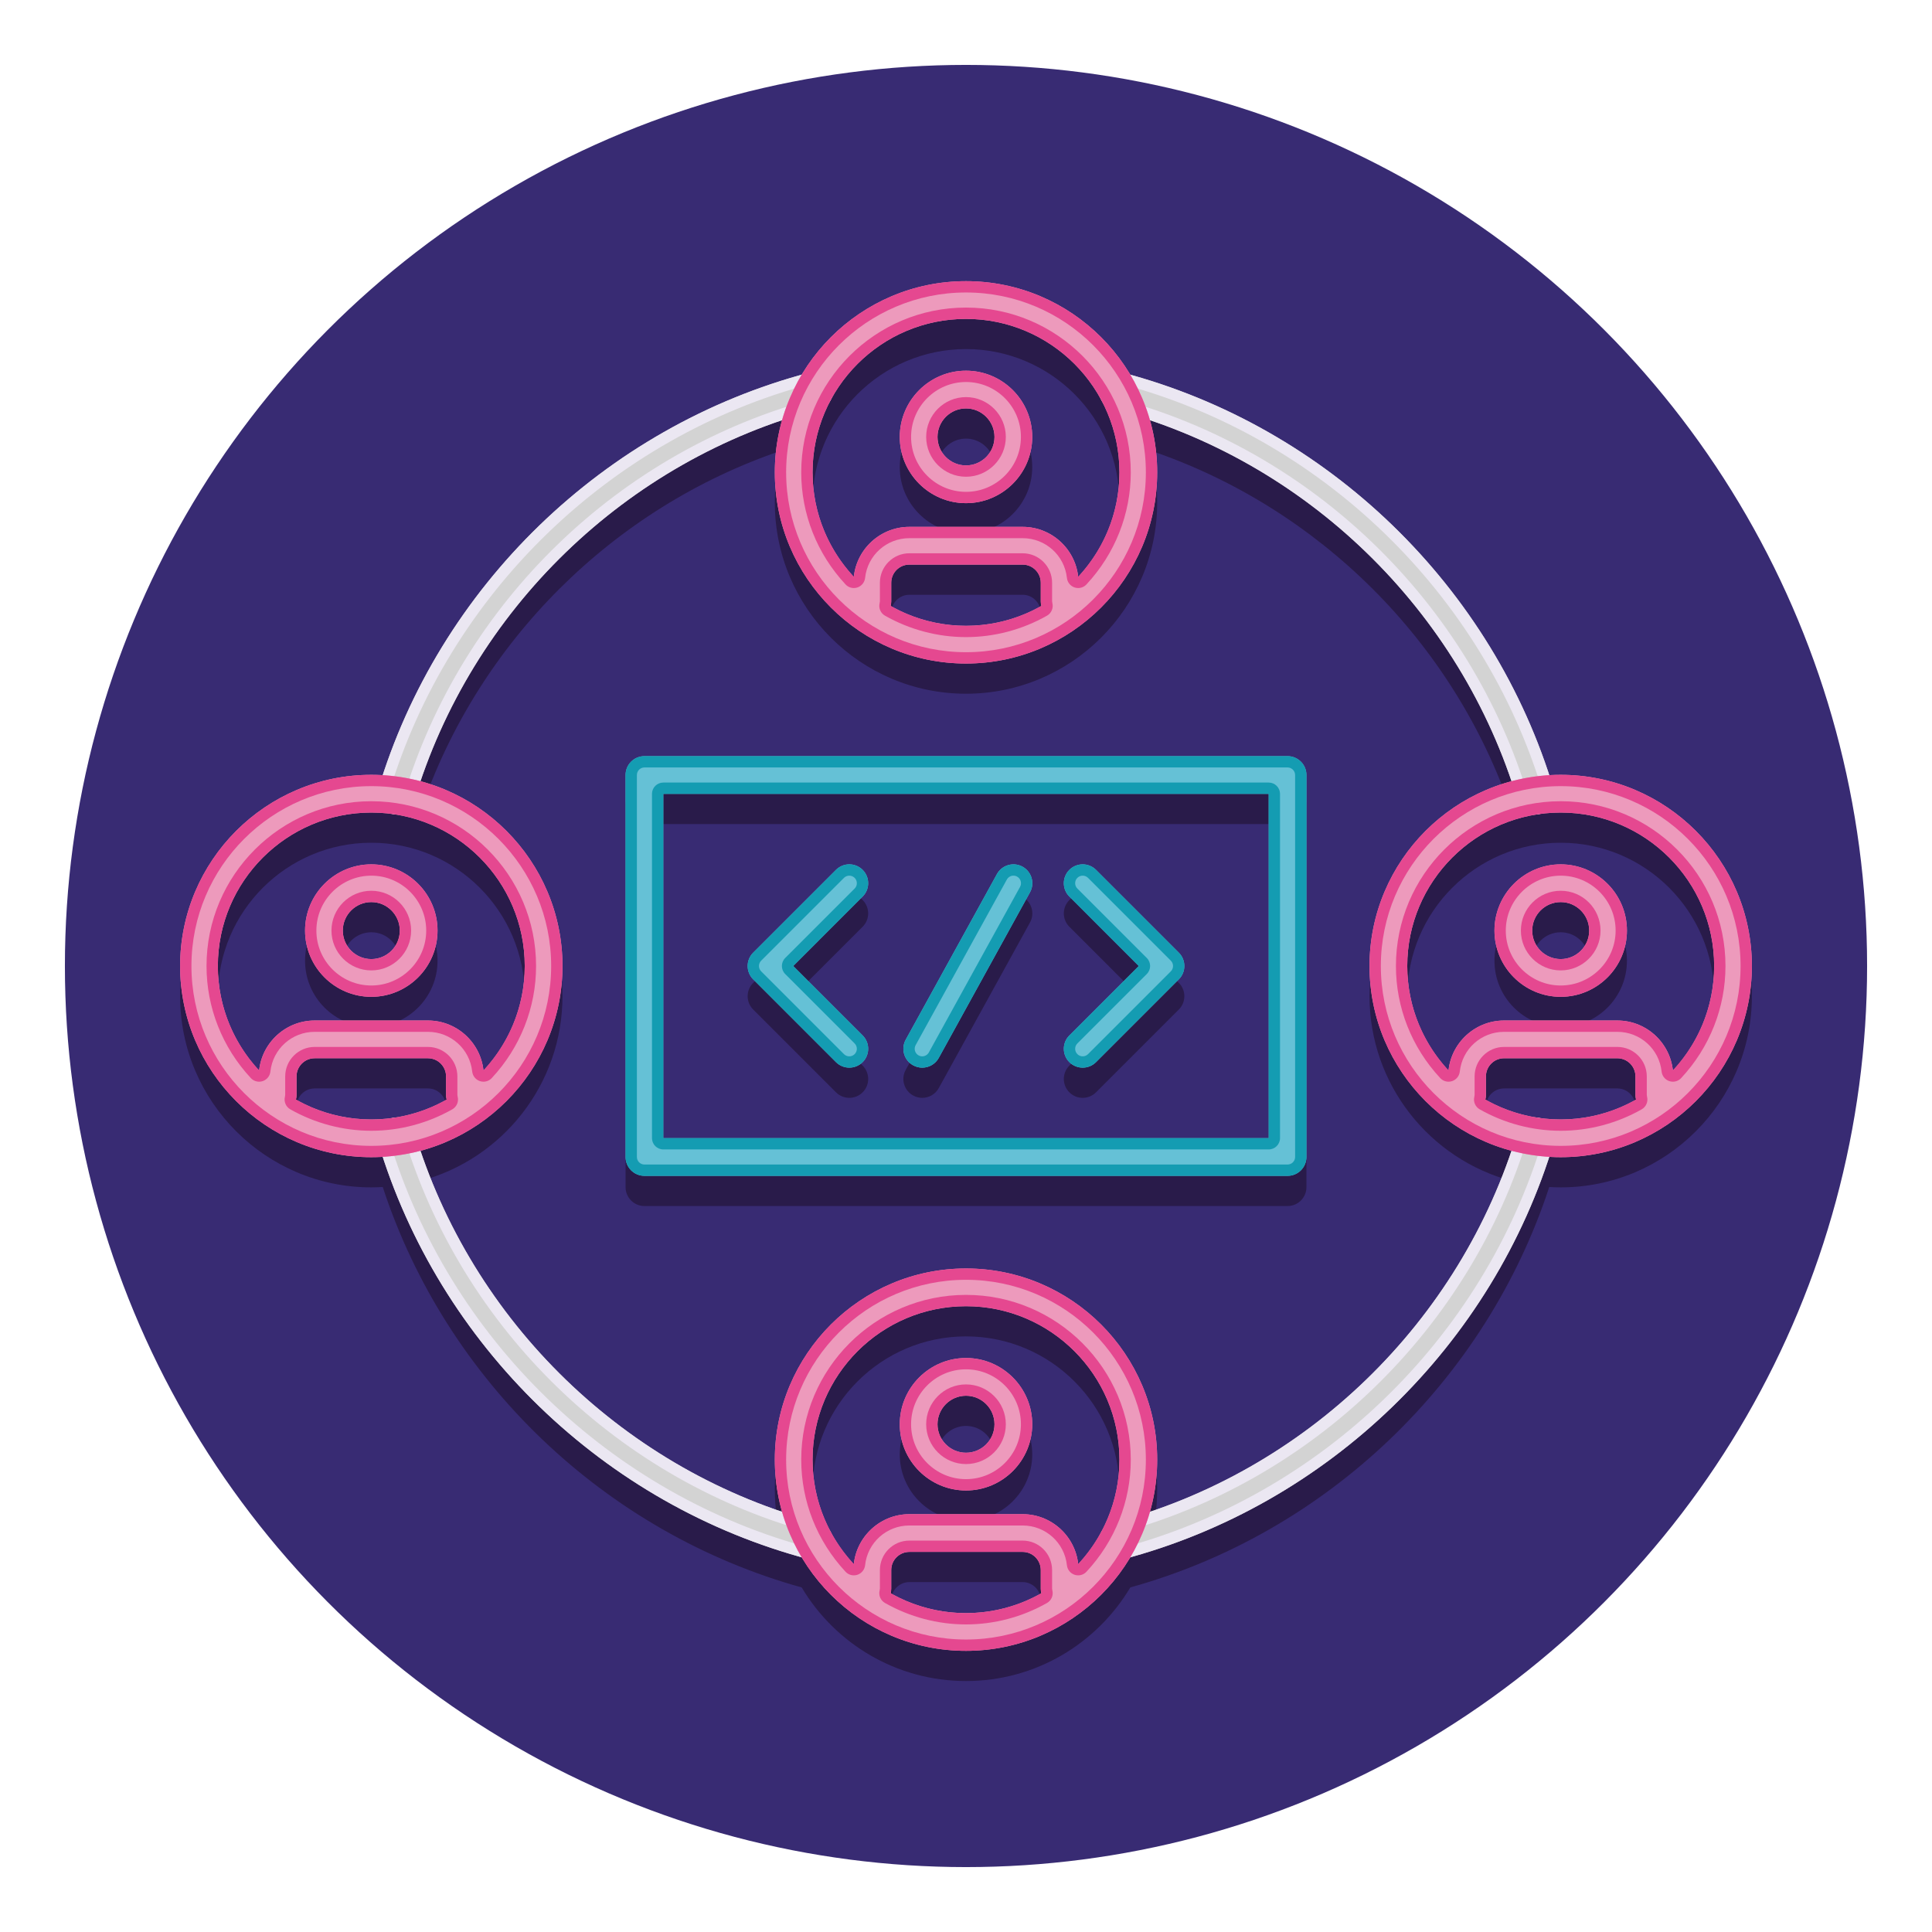 <svg xmlns="http://www.w3.org/2000/svg" xmlns:xlink="http://www.w3.org/1999/xlink" id="Layer_1" x="0px" y="0px" viewBox="0 0 256 256" style="enable-background:new 0 0 256 256;" xml:space="preserve"><style type="text/css">	.st0{fill:#382B73;}	.st1{fill:#291B4A;}	.st2{fill:#ED9ABC;}	.st3{fill:#E54890;}	.st4{fill:#D3D3D3;}	.st5{fill:#EBE7F2;}	.st6{fill:#F9B087;}	.st7{fill:#FF8639;}	.st8{fill:#65C1D6;}	.st9{fill:#149CB2;}</style><g>	<g>		<g>			<g>				<g>					<circle class="st0" cx="128" cy="128" r="119.4"></circle>				</g>			</g>		</g>	</g>	<g>		<g>			<g>				<g>					<path class="st1" d="M141.694,144.738c0.488,0.488,1.128,0.732,1.768,0.732s1.28-0.244,1.768-0.732l10.97-10.97      c0.977-0.976,0.977-2.559,0-3.535l-10.97-10.97c-0.976-0.977-2.56-0.977-3.535,0c-0.977,0.976-0.977,2.559,0,3.535l9.202,9.203      l-9.202,9.203C140.718,142.179,140.718,143.762,141.694,144.738z"></path>				</g>			</g>		</g>		<g>			<g>				<g>					<path class="st1" d="M114.306,119.262c-0.976-0.977-2.56-0.977-3.535,0l-10.97,10.97c-0.977,0.976-0.977,2.559,0,3.535      l10.97,10.97c0.488,0.488,1.128,0.732,1.768,0.732s1.28-0.244,1.768-0.732c0.977-0.976,0.977-2.559,0-3.535L105.104,132      l9.202-9.203C115.282,121.821,115.282,120.238,114.306,119.262z"></path>				</g>			</g>		</g>		<g>			<g>				<g>					<path class="st1" d="M132.098,119.824l-12.086,21.94c-0.666,1.209-0.226,2.729,0.984,3.396c0.382,0.21,0.796,0.311,1.204,0.311      c0.882,0,1.737-0.467,2.192-1.294l12.086-21.94c0.666-1.209,0.226-2.729-0.984-3.396      C134.285,118.174,132.764,118.614,132.098,119.824z"></path>				</g>			</g>		</g>		<g>			<g>				<g>					<path class="st1" d="M85.391,104.193c-1.381,0-2.5,1.119-2.5,2.5v50.613c0,1.381,1.119,2.5,2.5,2.5h85.218      c1.381,0,2.5-1.119,2.5-2.5v-50.613c0-1.381-1.119-2.5-2.5-2.5H85.391z M168.109,154.807H87.891v-45.613h80.218V154.807z"></path>				</g>			</g>		</g>		<g>			<g>				<g>					<path class="st1" d="M119.223,61.895c0,4.839,3.938,8.776,8.777,8.776s8.777-3.937,8.777-8.776s-3.938-8.777-8.777-8.777      S119.223,57.056,119.223,61.895z M131.777,61.895c0,2.083-1.694,3.776-3.777,3.776s-3.777-1.694-3.777-3.776      s1.694-3.777,3.777-3.777S131.777,59.813,131.777,61.895z"></path>				</g>			</g>		</g>		<g>			<g>				<g>					<path class="st1" d="M119.223,192.719c0,4.839,3.938,8.776,8.777,8.776s8.777-3.937,8.777-8.776s-3.938-8.777-8.777-8.777      S119.223,187.88,119.223,192.719z M131.777,192.719c0,2.083-1.694,3.776-3.777,3.776s-3.777-1.694-3.777-3.776      s1.694-3.777,3.777-3.777S131.777,190.637,131.777,192.719z"></path>				</g>			</g>		</g>		<g>			<g>				<g>					<path class="st1" d="M40.422,127.307c0,4.839,3.938,8.776,8.777,8.776s8.777-3.937,8.777-8.776s-3.938-8.777-8.777-8.777      S40.422,122.468,40.422,127.307z M52.976,127.307c0,2.083-1.694,3.776-3.777,3.776s-3.777-1.694-3.777-3.776      s1.694-3.777,3.777-3.777S52.976,125.225,52.976,127.307z"></path>				</g>			</g>		</g>		<g>			<g>				<g>					<path class="st1" d="M198.024,127.307c0,4.839,3.938,8.776,8.777,8.776s8.777-3.937,8.777-8.776s-3.938-8.777-8.777-8.777      S198.024,122.468,198.024,127.307z M210.578,127.307c0,2.083-1.694,3.776-3.777,3.776s-3.777-1.694-3.777-3.776      s1.694-3.777,3.777-3.777S210.578,125.225,210.578,127.307z"></path>				</g>			</g>		</g>		<g>			<g>				<g>					<path class="st1" d="M205.284,106.716c-8.406-25.681-29.451-45.824-55.51-53.057c-4.423-7.42-12.526-12.404-21.774-12.404      s-17.351,4.984-21.774,12.404c-26.06,7.233-47.105,27.376-55.51,53.057c-0.502-0.03-1.007-0.049-1.517-0.049      c-13.969,0-25.333,11.364-25.333,25.333s11.364,25.333,25.333,25.333c0.51,0,1.015-0.02,1.517-0.049      c8.406,25.681,29.451,45.824,55.51,53.058c4.423,7.42,12.526,12.404,21.774,12.404s17.351-4.984,21.774-12.404      c26.059-7.233,47.104-27.376,55.51-53.058c0.502,0.03,1.007,0.049,1.517,0.049c13.969,0,25.333-11.364,25.333-25.333      s-11.364-25.333-25.333-25.333C206.292,106.667,205.786,106.687,205.284,106.716z M128,46.255      c11.211,0,20.333,9.122,20.333,20.333c0,5.343-2.088,10.197-5.47,13.83c-0.399-3.709-3.546-6.607-7.359-6.607h-15.007      c-3.813,0-6.96,2.898-7.359,6.607c-3.383-3.633-5.47-8.487-5.47-13.83C107.667,55.376,116.789,46.255,128,46.255z       M137.989,84.278c-2.954,1.675-6.358,2.643-9.989,2.643s-7.035-0.969-9.989-2.643c0.048-0.194,0.081-0.394,0.081-0.603v-2.46      c0-1.326,1.078-2.404,2.404-2.404h15.007c1.326,0,2.404,1.078,2.404,2.404v2.46C137.907,83.884,137.94,84.084,137.989,84.278z       M34.336,145.83c-3.383-3.633-5.47-8.487-5.47-13.83c0-11.211,9.122-20.333,20.333-20.333S69.532,120.789,69.532,132      c0,5.343-2.088,10.197-5.47,13.83c-0.399-3.709-3.546-6.607-7.359-6.607H41.695C37.882,139.223,34.735,142.121,34.336,145.83z       M49.199,152.333c-3.631,0-7.035-0.969-9.989-2.643c0.048-0.194,0.081-0.394,0.081-0.603v-2.46      c0-1.326,1.078-2.404,2.404-2.404h15.007c1.326,0,2.404,1.078,2.404,2.404v2.46c0,0.209,0.033,0.409,0.082,0.603      C56.234,151.365,52.83,152.333,49.199,152.333z M128,217.745c-3.631,0-7.035-0.969-9.989-2.643      c0.048-0.194,0.081-0.394,0.081-0.603v-2.46c0-1.326,1.078-2.404,2.404-2.404h15.007c1.326,0,2.404,1.078,2.404,2.404v2.46      c0,0.209,0.033,0.409,0.082,0.603C135.035,216.777,131.631,217.745,128,217.745z M142.863,211.242      c-0.399-3.709-3.546-6.607-7.359-6.607h-15.007c-3.813,0-6.96,2.898-7.359,6.607c-3.383-3.633-5.47-8.487-5.47-13.83      c0-11.211,9.122-20.333,20.333-20.333s20.333,9.122,20.333,20.333C148.333,202.755,146.245,207.609,142.863,211.242z       M152.367,204.324c0.625-2.199,0.966-4.515,0.966-6.912c0-13.969-11.364-25.333-25.333-25.333s-25.333,11.364-25.333,25.333      c0,2.396,0.342,4.713,0.966,6.912c-22.384-7.558-40.309-25.398-47.919-47.844c10.821-2.883,18.817-12.763,18.817-24.479      s-7.996-21.596-18.817-24.479c7.609-22.446,25.535-40.286,47.919-47.844c-0.625,2.199-0.966,4.515-0.966,6.912      c0,13.969,11.364,25.333,25.333,25.333s25.333-11.364,25.333-25.333c0-2.396-0.342-4.713-0.966-6.912      c22.384,7.559,40.309,25.398,47.919,47.844c-10.821,2.883-18.817,12.763-18.817,24.479s7.996,21.596,18.817,24.479      C192.676,178.926,174.75,196.765,152.367,204.324z M206.801,152.333c-3.631,0-7.035-0.969-9.989-2.643      c0.048-0.194,0.081-0.394,0.081-0.603v-2.46c0-1.326,1.078-2.404,2.404-2.404h15.007c1.326,0,2.404,1.078,2.404,2.404v2.46      c0,0.209,0.033,0.409,0.082,0.603C213.836,151.365,210.432,152.333,206.801,152.333z M227.134,132      c0,5.343-2.088,10.197-5.47,13.83c-0.399-3.709-3.546-6.607-7.359-6.607h-15.007c-3.813,0-6.96,2.898-7.359,6.607      c-3.383-3.633-5.47-8.487-5.47-13.83c0-11.211,9.122-20.333,20.333-20.333S227.134,120.789,227.134,132z"></path>				</g>			</g>		</g>	</g>	<g>		<g>			<g>				<g>					<g>						<g>							<path class="st8" d="M141.694,140.738c0.488,0.488,1.128,0.732,1.768,0.732s1.28-0.244,1.768-0.732l10.97-10.97        c0.977-0.976,0.977-2.559,0-3.535l-10.97-10.97c-0.976-0.977-2.56-0.977-3.535,0c-0.977,0.976-0.977,2.559,0,3.535        l9.202,9.203l-9.202,9.203C140.718,138.179,140.718,139.762,141.694,140.738z"></path>						</g>					</g>				</g>				<g>					<g>						<g>							<path class="st8" d="M114.306,115.262c-0.976-0.977-2.56-0.977-3.535,0l-10.97,10.97c-0.977,0.976-0.977,2.559,0,3.535        l10.97,10.97c0.488,0.488,1.128,0.732,1.768,0.732s1.28-0.244,1.768-0.732c0.977-0.976,0.977-2.559,0-3.535L105.104,128        l9.202-9.203C115.282,117.821,115.282,116.238,114.306,115.262z"></path>						</g>					</g>				</g>				<g>					<g>						<g>							<path class="st8" d="M132.098,115.824l-12.086,21.94c-0.666,1.209-0.226,2.729,0.984,3.396        c0.382,0.21,0.796,0.311,1.204,0.311c0.882,0,1.737-0.467,2.192-1.294l12.086-21.94c0.666-1.209,0.226-2.729-0.984-3.396        C134.285,114.174,132.764,114.614,132.098,115.824z"></path>						</g>					</g>				</g>			</g>			<g>				<g>					<g>						<path class="st8" d="M85.391,100.193c-1.381,0-2.5,1.119-2.5,2.5v50.613c0,1.381,1.119,2.5,2.5,2.5h85.218       c1.381,0,2.5-1.119,2.5-2.5v-50.613c0-1.381-1.119-2.5-2.5-2.5H85.391z M168.109,150.807H87.891v-45.613h80.218V150.807z"></path>					</g>				</g>			</g>		</g>		<g>			<g>				<g>					<g>						<path class="st9" d="M141.694,140.738c0.488,0.488,1.128,0.732,1.768,0.732s1.28-0.244,1.768-0.732l10.97-10.97       c0.977-0.976,0.977-2.559,0-3.535l-10.97-10.97c-0.488-0.488-1.128-0.732-1.768-0.732s-1.28,0.244-1.768,0.732       c-0.977,0.976-0.977,2.559,0,3.535l9.202,9.203l-9.202,9.203C140.718,138.179,140.718,139.762,141.694,140.738z        M142.755,138.263l9.202-9.203c0.586-0.586,0.586-1.535,0-2.121l-9.202-9.203c-0.189-0.189-0.293-0.44-0.293-0.707       s0.104-0.518,0.294-0.708c0.188-0.188,0.439-0.292,0.706-0.292s0.518,0.104,0.707,0.293l10.971,10.971       c0.189,0.189,0.293,0.44,0.293,0.707s-0.104,0.518-0.293,0.707l-10.971,10.971c-0.188,0.188-0.439,0.292-0.706,0.292       s-0.518-0.104-0.707-0.293c-0.189-0.189-0.293-0.44-0.293-0.707S142.566,138.452,142.755,138.263z"></path>					</g>				</g>			</g>			<g>				<g>					<g>						<path class="st9" d="M114.306,115.262c-0.488-0.488-1.128-0.732-1.768-0.732s-1.28,0.244-1.768,0.732l-10.97,10.97       c-0.977,0.976-0.977,2.559,0,3.535l10.97,10.97c0.488,0.488,1.128,0.732,1.768,0.732s1.28-0.244,1.768-0.732       c0.977-0.976,0.977-2.559,0-3.535L105.104,128l9.202-9.203C115.282,117.821,115.282,116.238,114.306,115.262z        M113.245,117.737l-9.202,9.203c-0.586,0.586-0.586,1.535,0,2.121l9.202,9.203c0.189,0.189,0.293,0.44,0.293,0.707       s-0.104,0.518-0.294,0.708c-0.188,0.188-0.439,0.292-0.706,0.292c-0.267,0-0.518-0.104-0.707-0.293l-10.97-10.971       c-0.189-0.189-0.293-0.44-0.293-0.707s0.104-0.518,0.293-0.707l10.971-10.971c0.188-0.188,0.439-0.292,0.706-0.292       c0.267,0,0.518,0.104,0.707,0.293c0.189,0.189,0.293,0.44,0.293,0.707S113.434,117.548,113.245,117.737z"></path>					</g>				</g>			</g>			<g>				<g>					<g>						<path class="st9" d="M134.291,114.53c-0.882,0-1.737,0.467-2.192,1.294l-12.086,21.94c-0.666,1.209-0.226,2.729,0.984,3.396       c0.382,0.21,0.796,0.311,1.204,0.311c0.882,0,1.737-0.467,2.192-1.294l12.086-21.94c0.666-1.209,0.226-2.729-0.984-3.396       C135.112,114.629,134.698,114.53,134.291,114.53z M135.164,117.512l-12.086,21.94c-0.176,0.32-0.513,0.518-0.878,0.518       c-0.168,0-0.33-0.042-0.48-0.124c-0.483-0.266-0.66-0.876-0.394-1.359l12.086-21.94c0.176-0.32,0.512-0.518,0.878-0.518       c0.169,0,0.33,0.042,0.48,0.124C135.253,116.42,135.43,117.029,135.164,117.512z"></path>					</g>				</g>			</g>			<g>				<g>					<g>						<path class="st9" d="M85.391,100.193c-1.381,0-2.5,1.119-2.5,2.5v50.613c0,1.381,1.119,2.5,2.5,2.5h85.218       c1.381,0,2.5-1.119,2.5-2.5v-50.613c0-1.381-1.119-2.5-2.5-2.5H85.391z M171.609,102.693v50.613c0,0.552-0.449,1-1,1H85.391       c-0.551,0-1-0.448-1-1v-50.613c0-0.552,0.449-1,1-1h85.218C171.16,101.693,171.609,102.142,171.609,102.693z"></path>						<path class="st9" d="M168.109,103.693H87.891c-0.828,0-1.5,0.672-1.5,1.5v45.613c0,0.828,0.672,1.5,1.5,1.5h80.218       c0.828,0,1.5-0.672,1.5-1.5v-45.613C169.609,104.365,168.937,103.693,168.109,103.693z M168.109,150.807H87.891v-45.613       h80.218V150.807z"></path>					</g>				</g>			</g>		</g>		<g>			<g>				<g>					<path class="st4" d="M54.882,149.881c-0.396-1.323-1.788-2.074-3.111-1.68c-1.323,0.396-2.075,1.789-1.68,3.111      c8.055,26.957,29.953,48.151,57.148,55.313c0.213,0.056,0.428,0.083,0.638,0.083c1.108,0,2.121-0.742,2.416-1.864      c0.352-1.335-0.446-2.703-1.781-3.054C82.991,195.07,62.441,175.179,54.882,149.881z"></path>				</g>			</g>		</g>		<g>			<g>				<g>					<path class="st4" d="M201.118,149.881c-7.56,25.298-28.109,45.188-53.63,51.91c-1.335,0.352-2.132,1.719-1.781,3.054      c0.295,1.122,1.308,1.864,2.416,1.864c0.21,0,0.425-0.027,0.638-0.083c27.195-7.162,49.093-28.356,57.148-55.313      c0.395-1.323-0.357-2.716-1.68-3.111C202.905,147.806,201.513,148.559,201.118,149.881z"></path>				</g>			</g>		</g>		<g>			<g>				<g>					<path class="st4" d="M148.76,49.374c-1.335-0.352-2.703,0.446-3.054,1.781c-0.352,1.335,0.446,2.703,1.781,3.054      c25.522,6.721,46.072,26.612,53.631,51.91c0.324,1.084,1.318,1.785,2.395,1.785c0.237,0,0.478-0.034,0.717-0.105      c1.323-0.396,2.075-1.789,1.68-3.111C197.854,77.731,175.956,56.536,148.76,49.374z"></path>				</g>			</g>		</g>		<g>			<g>				<g>					<path class="st4" d="M107.24,49.374c-27.196,7.162-49.094,28.357-57.148,55.313c-0.395,1.323,0.357,2.716,1.68,3.111      c0.239,0.071,0.48,0.105,0.717,0.105c1.076,0,2.07-0.701,2.395-1.785c7.559-25.298,28.109-45.189,53.631-51.91      c1.335-0.352,2.132-1.719,1.781-3.054C109.942,49.82,108.577,49.022,107.24,49.374z"></path>				</g>			</g>		</g>		<g>			<g>				<g>					<g>						<path class="st5" d="M54.882,149.881c-0.324-1.084-1.318-1.785-2.395-1.785c-0.237,0-0.478,0.034-0.716,0.105       c-1.323,0.396-2.075,1.789-1.68,3.111c8.055,26.957,29.953,48.151,57.148,55.313c0.213,0.056,0.428,0.083,0.638,0.083       c1.108,0,2.121-0.742,2.416-1.864c0.352-1.335-0.446-2.703-1.781-3.054C82.991,195.07,62.441,175.179,54.882,149.881z        M108.843,204.463c-0.116,0.439-0.513,0.746-0.966,0.746c-0.085,0-0.172-0.011-0.256-0.033       c-26.693-7.03-48.187-27.833-56.093-54.292c-0.158-0.529,0.144-1.087,0.671-1.245c0.095-0.028,0.192-0.042,0.288-0.042       c0.438,0,0.832,0.294,0.958,0.714c7.708,25.796,28.662,46.078,54.686,52.931C108.664,203.382,108.983,203.93,108.843,204.463z       "></path>					</g>				</g>			</g>			<g>				<g>					<g>						<path class="st5" d="M203.512,148.096c-1.077,0-2.07,0.701-2.395,1.785c-7.56,25.298-28.109,45.188-53.63,51.91       c-1.335,0.352-2.132,1.719-1.781,3.054c0.295,1.122,1.308,1.864,2.416,1.864c0.21,0,0.425-0.027,0.638-0.083       c27.195-7.162,49.093-28.356,57.148-55.313c0.395-1.323-0.357-2.716-1.68-3.111       C203.99,148.13,203.749,148.096,203.512,148.096z M204.471,150.884c-7.906,26.458-29.4,47.262-56.092,54.292       c-0.085,0.022-0.171,0.034-0.256,0.034c-0.453,0-0.85-0.307-0.965-0.746c-0.14-0.533,0.179-1.082,0.712-1.222       c26.023-6.853,46.977-27.135,54.685-52.93c0.126-0.421,0.52-0.715,0.957-0.715c0.096,0,0.193,0.014,0.287,0.042       C204.328,149.797,204.629,150.355,204.471,150.884z"></path>					</g>				</g>			</g>			<g>				<g>					<g>						<path class="st5" d="M148.76,49.374c-0.213-0.056-0.427-0.083-0.638-0.083c-1.108,0-2.121,0.742-2.416,1.864       c-0.352,1.335,0.446,2.703,1.781,3.054c25.522,6.721,46.072,26.612,53.631,51.91c0.324,1.084,1.318,1.785,2.395,1.785       c0.237,0,0.478-0.034,0.717-0.105c1.323-0.396,2.075-1.789,1.68-3.111C197.854,77.731,175.956,56.536,148.76,49.374z        M203.8,106.362c-0.094,0.028-0.191,0.042-0.288,0.042c-0.438,0-0.832-0.294-0.957-0.714       c-7.708-25.796-28.662-46.078-54.686-52.931c-0.533-0.14-0.853-0.688-0.712-1.222c0.116-0.439,0.513-0.746,0.966-0.746       c0.085,0,0.172,0.011,0.256,0.033c26.694,7.03,48.187,27.833,56.093,54.292C204.629,105.645,204.328,106.204,203.8,106.362z"></path>					</g>				</g>			</g>			<g>				<g>					<g>						<path class="st5" d="M107.879,49.291c-0.211,0-0.425,0.027-0.639,0.083c-27.196,7.162-49.094,28.357-57.148,55.313       c-0.395,1.323,0.357,2.716,1.68,3.111c0.239,0.071,0.48,0.105,0.717,0.105c1.076,0,2.07-0.701,2.395-1.785       c7.559-25.298,28.109-45.189,53.631-51.91c1.335-0.352,2.132-1.719,1.781-3.054C109.999,50.034,108.987,49.291,107.879,49.291       z M108.131,52.759c-26.024,6.853-46.978,27.135-54.686,52.931c-0.126,0.421-0.52,0.715-0.957,0.715       c-0.097,0-0.194-0.014-0.287-0.042c-0.528-0.158-0.83-0.716-0.672-1.245c7.906-26.459,29.4-47.262,56.093-54.292       c0.085-0.022,0.171-0.034,0.257-0.034c0.452,0,0.849,0.307,0.965,0.746C108.984,52.07,108.664,52.618,108.131,52.759z"></path>					</g>				</g>			</g>		</g>		<g>			<g>				<g>					<g>						<g>							<g>								<g>									<g>										<g>											<path class="st2" d="M119.223,57.895c0,4.839,3.938,8.776,8.777,8.776s8.777-3.937,8.777-8.776s-3.938-8.777-8.777-8.777            S119.223,53.056,119.223,57.895z M131.777,57.895c0,2.083-1.694,3.776-3.777,3.776s-3.777-1.694-3.777-3.776            s1.694-3.777,3.777-3.777S131.777,55.813,131.777,57.895z"></path>										</g>									</g>								</g>								<g>									<g>										<g>											<path class="st2" d="M140.407,82.175c1.381,0,2.5-1.119,2.5-2.5v-2.46c0-4.083-3.321-7.404-7.404-7.404h-15.007            c-4.083,0-7.404,3.321-7.404,7.404v2.46c0,1.381,1.119,2.5,2.5,2.5s2.5-1.119,2.5-2.5v-2.46            c0-1.326,1.078-2.404,2.404-2.404h15.007c1.326,0,2.404,1.078,2.404,2.404v2.46            C137.907,81.056,139.026,82.175,140.407,82.175z"></path>										</g>									</g>								</g>							</g>						</g>					</g>				</g>				<g>					<g>						<g>							<path class="st2" d="M102.667,62.588c0,13.969,11.364,25.333,25.333,25.333s25.333-11.364,25.333-25.333        S141.969,37.255,128,37.255S102.667,48.619,102.667,62.588z M148.333,62.588c0,11.211-9.122,20.333-20.333,20.333        s-20.333-9.122-20.333-20.333S116.789,42.255,128,42.255S148.333,51.376,148.333,62.588z"></path>						</g>					</g>				</g>			</g>			<g>				<g>					<g>						<g>							<g>								<g>									<g>										<g>											<path class="st2" d="M119.223,188.719c0,4.839,3.938,8.776,8.777,8.776s8.777-3.937,8.777-8.776            s-3.938-8.777-8.777-8.777S119.223,183.88,119.223,188.719z M131.777,188.719c0,2.083-1.694,3.776-3.777,3.776            s-3.777-1.694-3.777-3.776s1.694-3.777,3.777-3.777S131.777,186.637,131.777,188.719z"></path>										</g>									</g>								</g>								<g>									<g>										<g>											<path class="st2" d="M140.407,212.999c1.381,0,2.5-1.119,2.5-2.5v-2.46c0-4.083-3.321-7.404-7.404-7.404h-15.007            c-4.083,0-7.404,3.321-7.404,7.404v2.46c0,1.381,1.119,2.5,2.5,2.5s2.5-1.119,2.5-2.5v-2.46            c0-1.326,1.078-2.404,2.404-2.404h15.007c1.326,0,2.404,1.078,2.404,2.404v2.46            C137.907,211.88,139.026,212.999,140.407,212.999z"></path>										</g>									</g>								</g>							</g>						</g>					</g>				</g>				<g>					<g>						<g>							<path class="st2" d="M102.667,193.412c0,13.969,11.364,25.333,25.333,25.333s25.333-11.364,25.333-25.333        S141.969,168.079,128,168.079S102.667,179.443,102.667,193.412z M148.333,193.412c0,11.211-9.122,20.333-20.333,20.333        s-20.333-9.122-20.333-20.333s9.122-20.333,20.333-20.333S148.333,182.201,148.333,193.412z"></path>						</g>					</g>				</g>			</g>		</g>		<g>			<g>				<g>					<g>						<g>							<g>								<g>									<g>										<g>											<path class="st2" d="M40.422,123.307c0,4.839,3.938,8.776,8.777,8.776s8.777-3.937,8.777-8.776s-3.938-8.777-8.777-8.777            S40.422,118.468,40.422,123.307z M52.976,123.307c0,2.083-1.694,3.776-3.777,3.776s-3.777-1.694-3.777-3.776            s1.694-3.777,3.777-3.777S52.976,121.225,52.976,123.307z"></path>										</g>									</g>								</g>								<g>									<g>										<g>											<path class="st2" d="M61.606,147.587c1.381,0,2.5-1.119,2.5-2.5v-2.46c0-4.083-3.321-7.404-7.404-7.404H41.695            c-4.083,0-7.404,3.321-7.404,7.404v2.46c0,1.381,1.119,2.5,2.5,2.5s2.5-1.119,2.5-2.5v-2.46            c0-1.326,1.078-2.404,2.404-2.404h15.007c1.326,0,2.404,1.078,2.404,2.404v2.46            C59.106,146.468,60.225,147.587,61.606,147.587z"></path>										</g>									</g>								</g>							</g>						</g>					</g>				</g>				<g>					<g>						<g>							<path class="st2" d="M23.866,128c0,13.969,11.364,25.333,25.333,25.333S74.532,141.969,74.532,128        s-11.364-25.333-25.333-25.333S23.866,114.031,23.866,128z M69.532,128c0,11.211-9.122,20.333-20.333,20.333        S28.866,139.211,28.866,128s9.122-20.333,20.333-20.333S69.532,116.789,69.532,128z"></path>						</g>					</g>				</g>			</g>			<g>				<g>					<g>						<g>							<g>								<g>									<g>										<g>											<path class="st2" d="M198.024,123.307c0,4.839,3.938,8.776,8.777,8.776s8.777-3.937,8.777-8.776            s-3.938-8.777-8.777-8.777S198.024,118.468,198.024,123.307z M210.578,123.307c0,2.083-1.694,3.776-3.777,3.776            s-3.777-1.694-3.777-3.776s1.694-3.777,3.777-3.777S210.578,121.225,210.578,123.307z"></path>										</g>									</g>								</g>								<g>									<g>										<g>											<path class="st2" d="M219.208,147.587c1.381,0,2.5-1.119,2.5-2.5v-2.46c0-4.083-3.321-7.404-7.404-7.404h-15.007            c-4.083,0-7.404,3.321-7.404,7.404v2.46c0,1.381,1.119,2.5,2.5,2.5s2.5-1.119,2.5-2.5v-2.46            c0-1.326,1.078-2.404,2.404-2.404h15.007c1.326,0,2.404,1.078,2.404,2.404v2.46            C216.708,146.468,217.828,147.587,219.208,147.587z"></path>										</g>									</g>								</g>							</g>						</g>					</g>				</g>				<g>					<g>						<g>							<path class="st2" d="M181.468,128c0,13.969,11.364,25.333,25.333,25.333s25.333-11.364,25.333-25.333        s-11.364-25.333-25.333-25.333S181.468,114.031,181.468,128z M227.134,128c0,11.211-9.122,20.333-20.333,20.333        s-20.333-9.122-20.333-20.333s9.122-20.333,20.333-20.333S227.134,116.789,227.134,128z"></path>						</g>					</g>				</g>			</g>		</g>		<g>			<g>				<g>					<g>						<path class="st3" d="M119.223,57.895c0,4.839,3.938,8.776,8.777,8.776s8.777-3.937,8.777-8.776s-3.938-8.777-8.777-8.777       S119.223,53.056,119.223,57.895z M135.277,57.895c0,4.012-3.264,7.276-7.277,7.276s-7.277-3.264-7.277-7.276       c0-4.012,3.264-7.277,7.277-7.277S135.277,53.883,135.277,57.895z"></path>						<path class="st3" d="M122.723,57.895c0,2.909,2.367,5.276,5.277,5.276s5.277-2.367,5.277-5.276       c0-2.91-2.367-5.277-5.277-5.277S122.723,54.985,122.723,57.895z M131.777,57.895c0,2.083-1.694,3.776-3.777,3.776       s-3.777-1.694-3.777-3.776s1.694-3.777,3.777-3.777S131.777,55.813,131.777,57.895z"></path>					</g>				</g>			</g>			<g>				<g>					<g>						<path class="st3" d="M102.667,62.588c0,13.969,11.364,25.333,25.333,25.333s25.333-11.364,25.333-25.333       S141.969,37.255,128,37.255S102.667,48.619,102.667,62.588z M151.833,62.588c0,13.142-10.691,23.833-23.833,23.833       s-23.833-10.691-23.833-23.833S114.858,38.755,128,38.755S151.833,49.446,151.833,62.588z"></path>						<path class="st3" d="M106.167,62.588c0,5.51,2.086,10.785,5.873,14.852c0.289,0.31,0.688,0.478,1.098,0.478       c0.158,0,0.318-0.025,0.473-0.077c0.557-0.186,0.955-0.679,1.018-1.263c0.323-3.003,2.846-5.267,5.868-5.267h15.007       c3.022,0,5.545,2.264,5.868,5.267c0.063,0.584,0.461,1.077,1.018,1.263c0.155,0.052,0.315,0.077,0.473,0.077       c0.41,0,0.809-0.168,1.098-0.478c3.787-4.067,5.873-9.342,5.873-14.852c0-12.039-9.794-21.833-21.833-21.833       S106.167,50.549,106.167,62.588z M148.333,62.588c0,5.343-2.088,10.197-5.47,13.83c-0.399-3.709-3.546-6.607-7.359-6.607       h-15.007c-3.813,0-6.96,2.898-7.359,6.607c-3.383-3.633-5.47-8.487-5.47-13.83c0-11.211,9.122-20.333,20.333-20.333       S148.333,51.376,148.333,62.588z"></path>						<path class="st3" d="M139.407,79.675v-2.46c0-2.153-1.751-3.904-3.904-3.904h-15.007c-2.153,0-3.904,1.751-3.904,3.904v2.46       c0,0.062-0.012,0.141-0.037,0.24c-0.163,0.654,0.13,1.335,0.716,1.667c3.275,1.857,6.985,2.838,10.728,2.838       s7.453-0.981,10.729-2.838c0.586-0.332,0.878-1.014,0.716-1.667C139.419,79.815,139.407,79.737,139.407,79.675z M128,82.921       c-3.631,0-7.035-0.969-9.989-2.643c0.048-0.194,0.081-0.394,0.081-0.603v-2.46c0-1.326,1.078-2.404,2.404-2.404h15.007       c1.326,0,2.404,1.078,2.404,2.404v2.46c0,0.209,0.033,0.409,0.082,0.603C135.035,81.952,131.631,82.921,128,82.921z"></path>					</g>				</g>			</g>			<g>				<g>					<g>						<path class="st3" d="M122.723,188.719c0,2.909,2.367,5.276,5.277,5.276s5.277-2.367,5.277-5.276       c0-2.91-2.367-5.277-5.277-5.277S122.723,185.81,122.723,188.719z M131.777,188.719c0,2.083-1.694,3.776-3.777,3.776       s-3.777-1.694-3.777-3.776s1.694-3.777,3.777-3.777S131.777,186.637,131.777,188.719z"></path>						<path class="st3" d="M119.223,188.719c0,4.839,3.938,8.776,8.777,8.776s8.777-3.937,8.777-8.776s-3.938-8.777-8.777-8.777       S119.223,183.88,119.223,188.719z M135.277,188.719c0,4.012-3.264,7.276-7.277,7.276s-7.277-3.264-7.277-7.276       c0-4.012,3.264-7.277,7.277-7.277S135.277,184.707,135.277,188.719z"></path>					</g>				</g>			</g>			<g>				<g>					<g>						<path class="st3" d="M139.407,210.499v-2.46c0-2.153-1.751-3.904-3.904-3.904h-15.007c-2.153,0-3.904,1.751-3.904,3.904v2.46       c0,0.062-0.012,0.141-0.037,0.24c-0.163,0.654,0.13,1.335,0.716,1.667c3.275,1.857,6.985,2.838,10.728,2.838       s7.453-0.981,10.729-2.838c0.586-0.332,0.878-1.014,0.716-1.667C139.419,210.639,139.407,210.561,139.407,210.499z        M128,213.745c-3.631,0-7.035-0.969-9.989-2.643c0.048-0.194,0.081-0.394,0.081-0.603v-2.46c0-1.326,1.078-2.404,2.404-2.404       h15.007c1.326,0,2.404,1.078,2.404,2.404v2.46c0,0.209,0.033,0.409,0.082,0.603C135.035,212.777,131.631,213.745,128,213.745z       "></path>						<path class="st3" d="M106.167,193.412c0,5.51,2.086,10.785,5.873,14.852c0.289,0.31,0.688,0.478,1.098,0.478       c0.158,0,0.318-0.025,0.473-0.077c0.557-0.186,0.955-0.679,1.018-1.263c0.323-3.003,2.846-5.267,5.868-5.267h15.007       c3.022,0,5.545,2.264,5.868,5.267c0.063,0.584,0.461,1.077,1.018,1.263c0.155,0.052,0.315,0.077,0.473,0.077       c0.41,0,0.809-0.168,1.098-0.478c3.787-4.067,5.873-9.342,5.873-14.852c0-12.039-9.794-21.833-21.833-21.833       S106.167,181.373,106.167,193.412z M148.333,193.412c0,5.343-2.088,10.197-5.47,13.83c-0.399-3.709-3.546-6.607-7.359-6.607       h-15.007c-3.813,0-6.96,2.898-7.359,6.607c-3.383-3.633-5.47-8.487-5.47-13.83c0-11.211,9.122-20.333,20.333-20.333       S148.333,182.201,148.333,193.412z"></path>						<path class="st3" d="M102.667,193.412c0,13.969,11.364,25.333,25.333,25.333s25.333-11.364,25.333-25.333       S141.969,168.079,128,168.079S102.667,179.443,102.667,193.412z M151.833,193.412c0,13.142-10.691,23.833-23.833,23.833       s-23.833-10.691-23.833-23.833s10.691-23.833,23.833-23.833S151.833,180.271,151.833,193.412z"></path>					</g>				</g>			</g>			<g>				<g>					<g>						<path class="st3" d="M43.922,123.307c0,2.909,2.367,5.276,5.277,5.276s5.277-2.367,5.277-5.276       c0-2.91-2.367-5.277-5.277-5.277S43.922,120.397,43.922,123.307z M52.976,123.307c0,2.083-1.694,3.776-3.777,3.776       s-3.777-1.694-3.777-3.776s1.694-3.777,3.777-3.777S52.976,121.225,52.976,123.307z"></path>						<path class="st3" d="M40.422,123.307c0,4.839,3.938,8.776,8.777,8.776s8.777-3.937,8.777-8.776s-3.938-8.777-8.777-8.777       S40.422,118.468,40.422,123.307z M56.476,123.307c0,4.012-3.264,7.276-7.277,7.276s-7.277-3.264-7.277-7.276       c0-4.012,3.264-7.277,7.277-7.277S56.476,119.295,56.476,123.307z"></path>					</g>				</g>			</g>			<g>				<g>					<g>						<path class="st3" d="M60.606,145.087v-2.46c0-2.153-1.751-3.904-3.904-3.904H41.695c-2.153,0-3.904,1.751-3.904,3.904v2.46       c0,0.062-0.012,0.141-0.037,0.24c-0.163,0.654,0.13,1.335,0.716,1.667c3.275,1.857,6.985,2.838,10.728,2.838       c3.744,0,7.453-0.981,10.729-2.838c0.586-0.332,0.878-1.014,0.716-1.667C60.618,145.227,60.606,145.149,60.606,145.087z        M49.199,148.333c-3.631,0-7.035-0.969-9.989-2.643c0.048-0.194,0.081-0.394,0.081-0.603v-2.46       c0-1.326,1.078-2.404,2.404-2.404h15.007c1.326,0,2.404,1.078,2.404,2.404v2.46c0,0.209,0.033,0.409,0.082,0.603       C56.234,147.365,52.83,148.333,49.199,148.333z"></path>						<path class="st3" d="M23.866,128c0,13.969,11.364,25.333,25.333,25.333S74.532,141.969,74.532,128       s-11.364-25.333-25.333-25.333S23.866,114.031,23.866,128z M73.032,128c0,13.142-10.691,23.833-23.833,23.833       c-13.142,0-23.833-10.691-23.833-23.833s10.691-23.833,23.833-23.833C62.34,104.167,73.032,114.858,73.032,128z"></path>						<path class="st3" d="M27.366,128c0,5.51,2.086,10.785,5.873,14.852c0.289,0.31,0.688,0.478,1.098,0.478       c0.158,0,0.318-0.025,0.473-0.077c0.557-0.186,0.955-0.679,1.018-1.263c0.323-3.003,2.846-5.267,5.868-5.267h15.007       c3.022,0,5.545,2.264,5.868,5.267c0.063,0.584,0.461,1.077,1.018,1.263c0.155,0.052,0.315,0.077,0.473,0.077       c0.41,0,0.809-0.168,1.098-0.478c3.787-4.067,5.873-9.342,5.873-14.852c0-12.039-9.794-21.833-21.833-21.833       S27.366,115.961,27.366,128z M69.532,128c0,5.343-2.088,10.197-5.47,13.83c-0.399-3.709-3.546-6.607-7.359-6.607H41.695       c-3.813,0-6.96,2.898-7.359,6.607c-3.383-3.633-5.47-8.487-5.47-13.83c0-11.211,9.122-20.333,20.333-20.333       S69.532,116.789,69.532,128z"></path>					</g>				</g>			</g>			<g>				<g>					<g>						<path class="st3" d="M198.024,123.307c0,4.839,3.938,8.776,8.777,8.776s8.777-3.937,8.777-8.776s-3.938-8.777-8.777-8.777       S198.024,118.468,198.024,123.307z M214.078,123.307c0,4.012-3.264,7.276-7.277,7.276s-7.277-3.264-7.277-7.276       c0-4.012,3.264-7.277,7.277-7.277S214.078,119.295,214.078,123.307z"></path>						<path class="st3" d="M201.524,123.307c0,2.909,2.367,5.276,5.277,5.276s5.277-2.367,5.277-5.276       c0-2.91-2.367-5.277-5.277-5.277S201.524,120.397,201.524,123.307z M210.578,123.307c0,2.083-1.694,3.776-3.777,3.776       s-3.777-1.694-3.777-3.776s1.694-3.777,3.777-3.777S210.578,121.225,210.578,123.307z"></path>					</g>				</g>			</g>			<g>				<g>					<g>						<path class="st3" d="M181.468,128c0,13.969,11.364,25.333,25.333,25.333s25.333-11.364,25.333-25.333       s-11.364-25.333-25.333-25.333S181.468,114.031,181.468,128z M230.634,128c0,13.142-10.691,23.833-23.833,23.833       c-13.142,0-23.833-10.691-23.833-23.833s10.691-23.833,23.833-23.833C219.943,104.167,230.634,114.858,230.634,128z"></path>						<path class="st3" d="M218.208,145.087v-2.46c0-2.153-1.751-3.904-3.904-3.904h-15.007c-2.153,0-3.904,1.751-3.904,3.904v2.46       c0,0.062-0.012,0.141-0.037,0.24c-0.163,0.654,0.13,1.335,0.716,1.667c3.275,1.857,6.985,2.838,10.729,2.838       c3.744,0,7.453-0.981,10.729-2.838c0.586-0.332,0.878-1.014,0.716-1.667C218.221,145.227,218.208,145.149,218.208,145.087z        M206.801,148.333c-3.631,0-7.035-0.969-9.989-2.643c0.048-0.194,0.081-0.394,0.081-0.603v-2.46       c0-1.326,1.078-2.404,2.404-2.404h15.007c1.326,0,2.404,1.078,2.404,2.404v2.46c0,0.209,0.033,0.409,0.082,0.603       C213.836,147.365,210.432,148.333,206.801,148.333z"></path>						<path class="st3" d="M184.968,128c0,5.51,2.086,10.785,5.873,14.852c0.289,0.31,0.688,0.478,1.098,0.478       c0.158,0,0.318-0.025,0.473-0.077c0.557-0.186,0.955-0.679,1.018-1.263c0.323-3.003,2.846-5.267,5.868-5.267h15.007       c3.022,0,5.545,2.264,5.868,5.267c0.063,0.584,0.461,1.077,1.018,1.263c0.155,0.052,0.315,0.077,0.473,0.077       c0.409,0,0.809-0.168,1.098-0.478c3.787-4.067,5.873-9.342,5.873-14.852c0-12.039-9.794-21.833-21.833-21.833       S184.968,115.961,184.968,128z M227.134,128c0,5.343-2.088,10.197-5.47,13.83c-0.399-3.709-3.546-6.607-7.359-6.607h-15.007       c-3.813,0-6.96,2.898-7.359,6.607c-3.383-3.633-5.47-8.487-5.47-13.83c0-11.211,9.122-20.333,20.333-20.333       S227.134,116.789,227.134,128z"></path>					</g>				</g>			</g>		</g>	</g></g></svg>